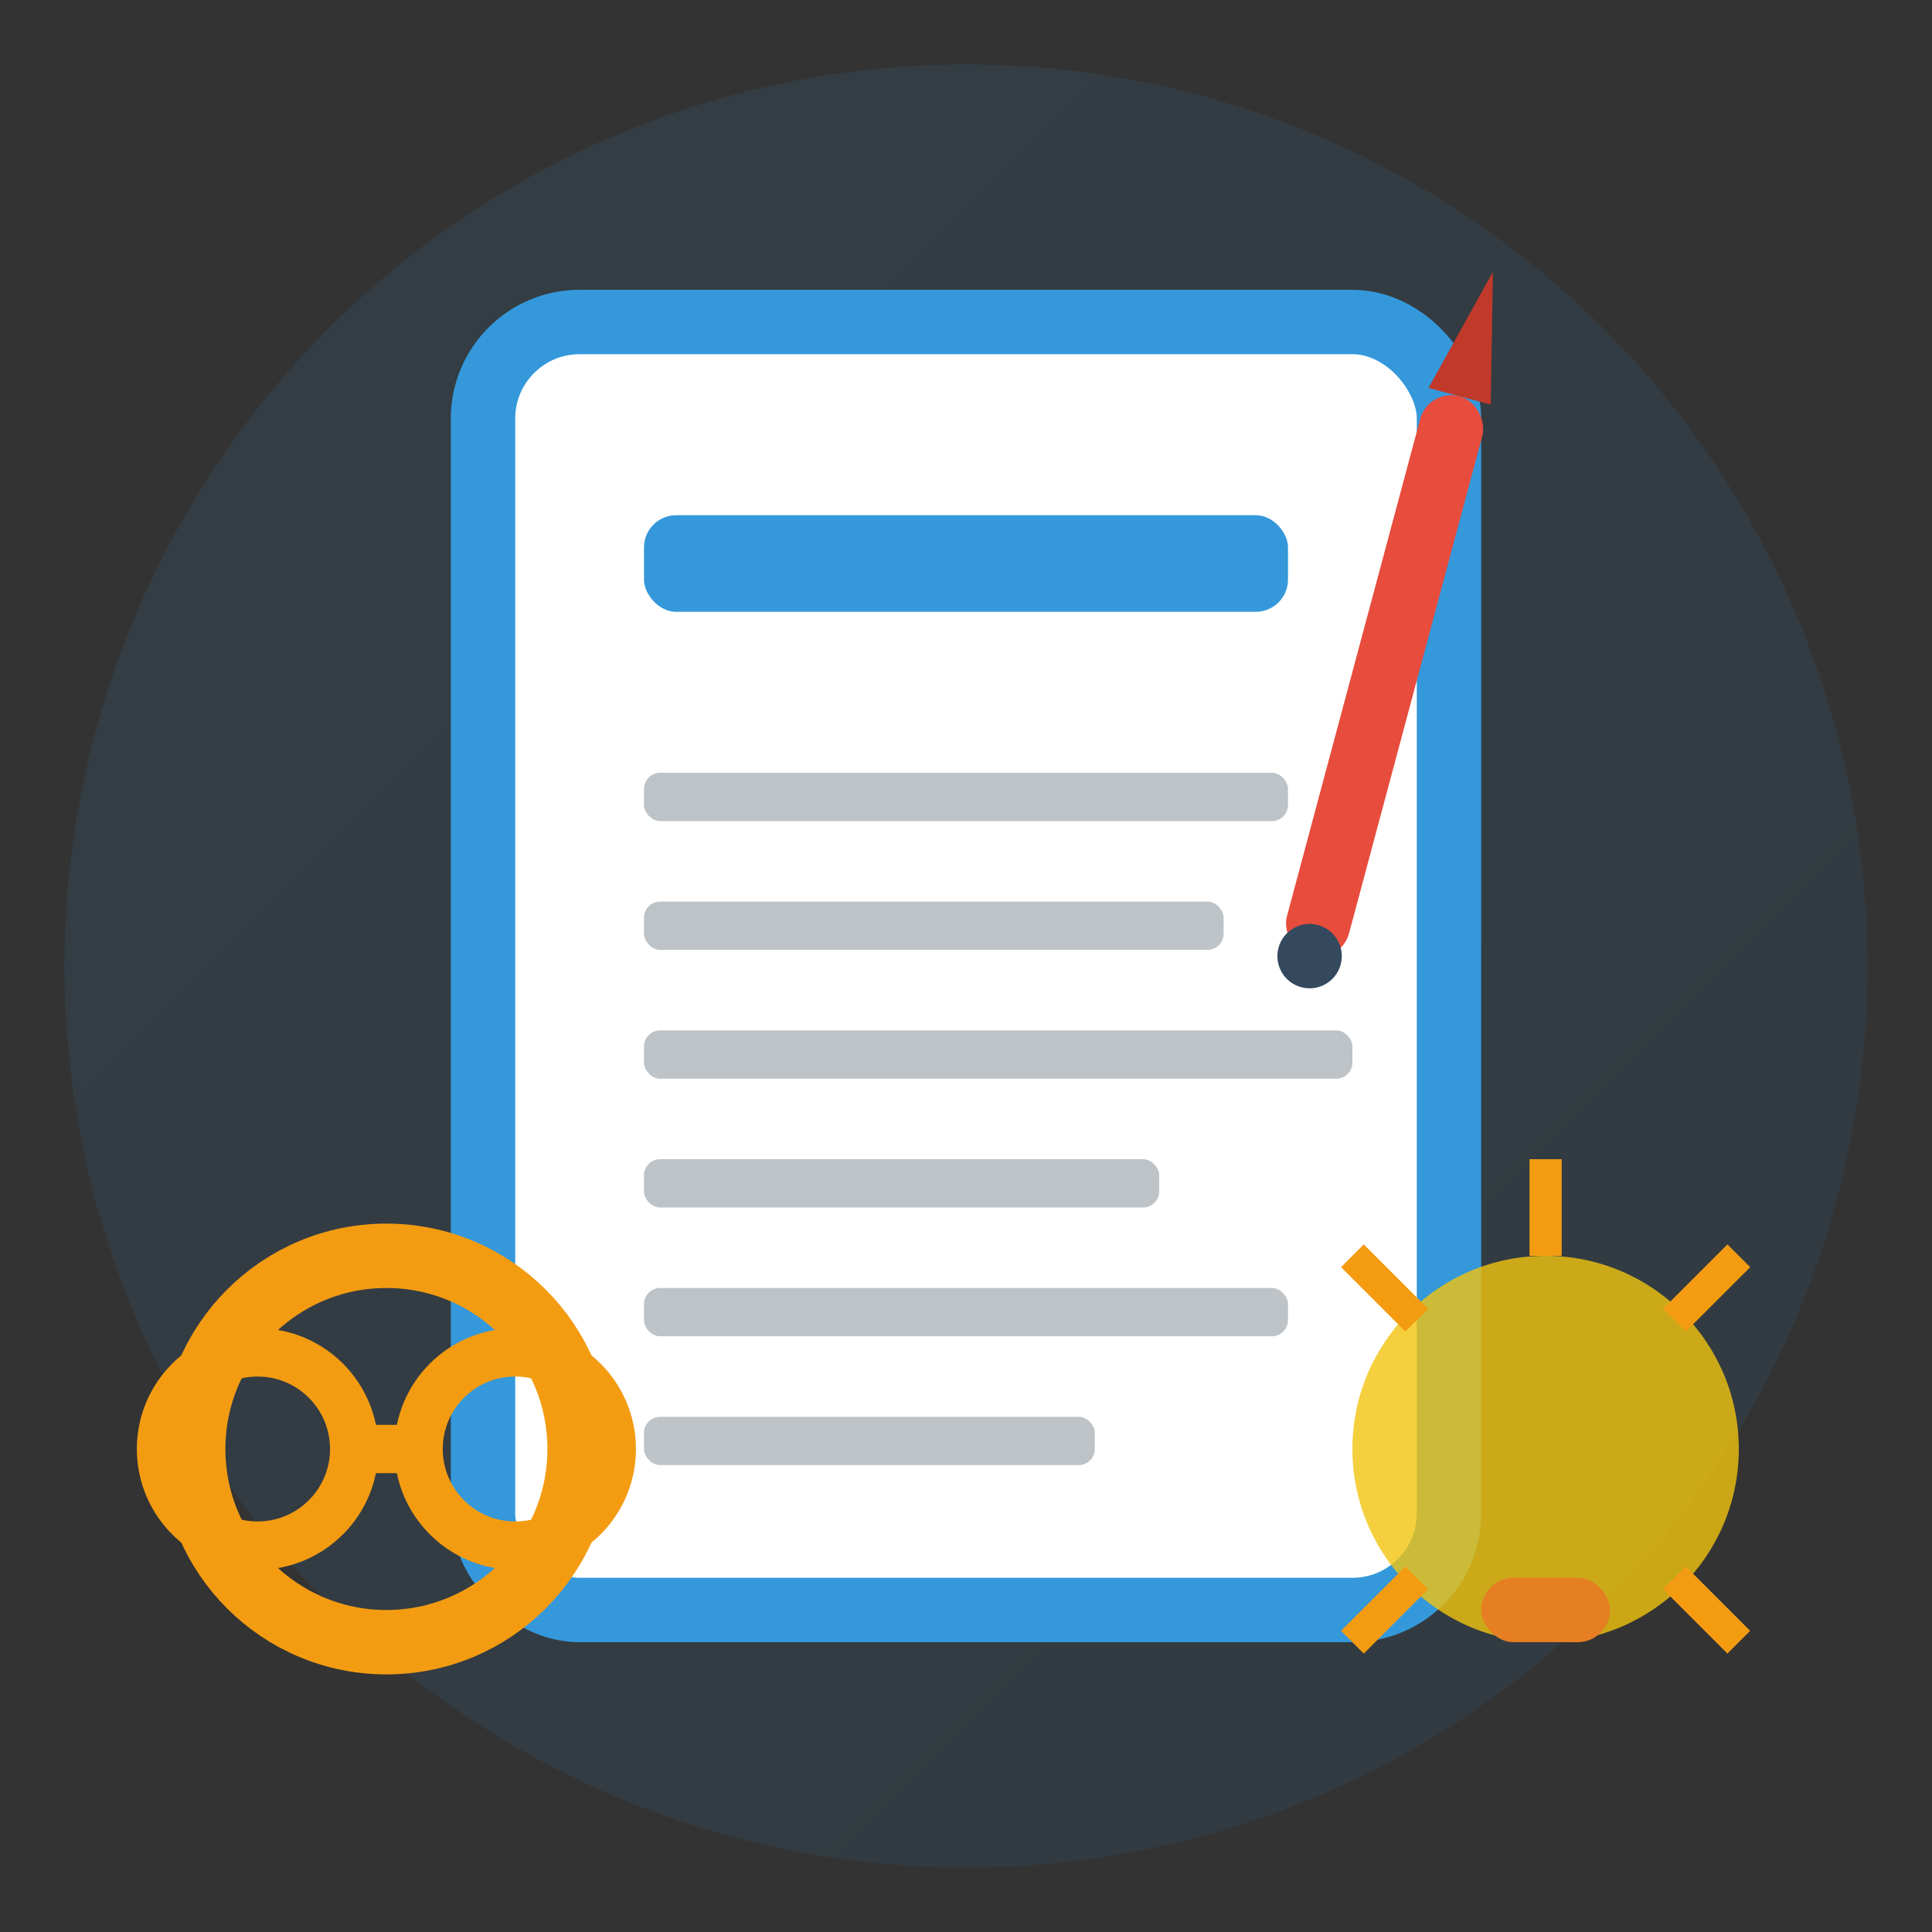 <svg width="60" height="60" viewBox="0 0 60 60" xmlns="http://www.w3.org/2000/svg">
  <rect x="0" y="0" width="60" height="60" fill="#333333" stroke="none"/>
  <defs>
    <linearGradient id="blogGradient" x1="0%" y1="0%" x2="100%" y2="100%">
      <stop offset="0%" style="stop-color:#3498db;stop-opacity:1" />
      <stop offset="100%" style="stop-color:#2980b9;stop-opacity:1" />
    </linearGradient>
  </defs>
  
  <!-- Background circle -->
  <circle cx="30" cy="30" r="28" fill="url(#blogGradient)" opacity="0.1"/>
  
  <!-- Document/article -->
  <rect x="15" y="10" width="30" height="40" fill="white" stroke="#3498db" stroke-width="2" rx="3"/>
  
  <!-- Article title line -->
  <rect x="20" y="16" width="20" height="3" fill="#3498db" rx="1"/>
  
  <!-- Article content lines -->
  <rect x="20" y="24" width="20" height="1.5" fill="#bdc3c7" rx="0.5"/>
  <rect x="20" y="28" width="18" height="1.5" fill="#bdc3c7" rx="0.5"/>
  <rect x="20" y="32" width="22" height="1.5" fill="#bdc3c7" rx="0.5"/>
  <rect x="20" y="36" width="16" height="1.5" fill="#bdc3c7" rx="0.5"/>
  <rect x="20" y="40" width="20" height="1.5" fill="#bdc3c7" rx="0.5"/>
  <rect x="20" y="44" width="14" height="1.5" fill="#bdc3c7" rx="0.5"/>
  
  <!-- Pen/writing tool -->
  <rect x="42" y="12" width="2" height="18" fill="#e74c3c" rx="1" transform="rotate(15 43 21)"/>
  <polygon points="42,12 44,12 43,8" fill="#c0392b" transform="rotate(15 43 21)"/>
  <circle cx="43" cy="30" r="1" fill="#34495e" transform="rotate(15 43 21)"/>
  
  <!-- Reading glasses -->
  <circle cx="12" cy="45" r="6" fill="none" stroke="#f39c12" stroke-width="2"/>
  <circle cx="8" cy="45" r="3" fill="none" stroke="#f39c12" stroke-width="1.5"/>
  <circle cx="16" cy="45" r="3" fill="none" stroke="#f39c12" stroke-width="1.5"/>
  <line x1="11" y1="45" x2="13" y2="45" stroke="#f39c12" stroke-width="1.5"/>
  
  <!-- Knowledge/lightbulb -->
  <circle cx="48" cy="45" r="6" fill="#f1c40f" opacity="0.8"/>
  <rect x="46" y="49" width="4" height="2" fill="#e67e22" rx="1"/>
  <line x1="48" y1="39" x2="48" y2="36" stroke="#f39c12" stroke-width="1"/>
  <line x1="44" y1="41" x2="42" y2="39" stroke="#f39c12" stroke-width="1"/>
  <line x1="52" y1="41" x2="54" y2="39" stroke="#f39c12" stroke-width="1"/>
  <line x1="44" y1="49" x2="42" y2="51" stroke="#f39c12" stroke-width="1"/>
  <line x1="52" y1="49" x2="54" y2="51" stroke="#f39c12" stroke-width="1"/>
</svg>
